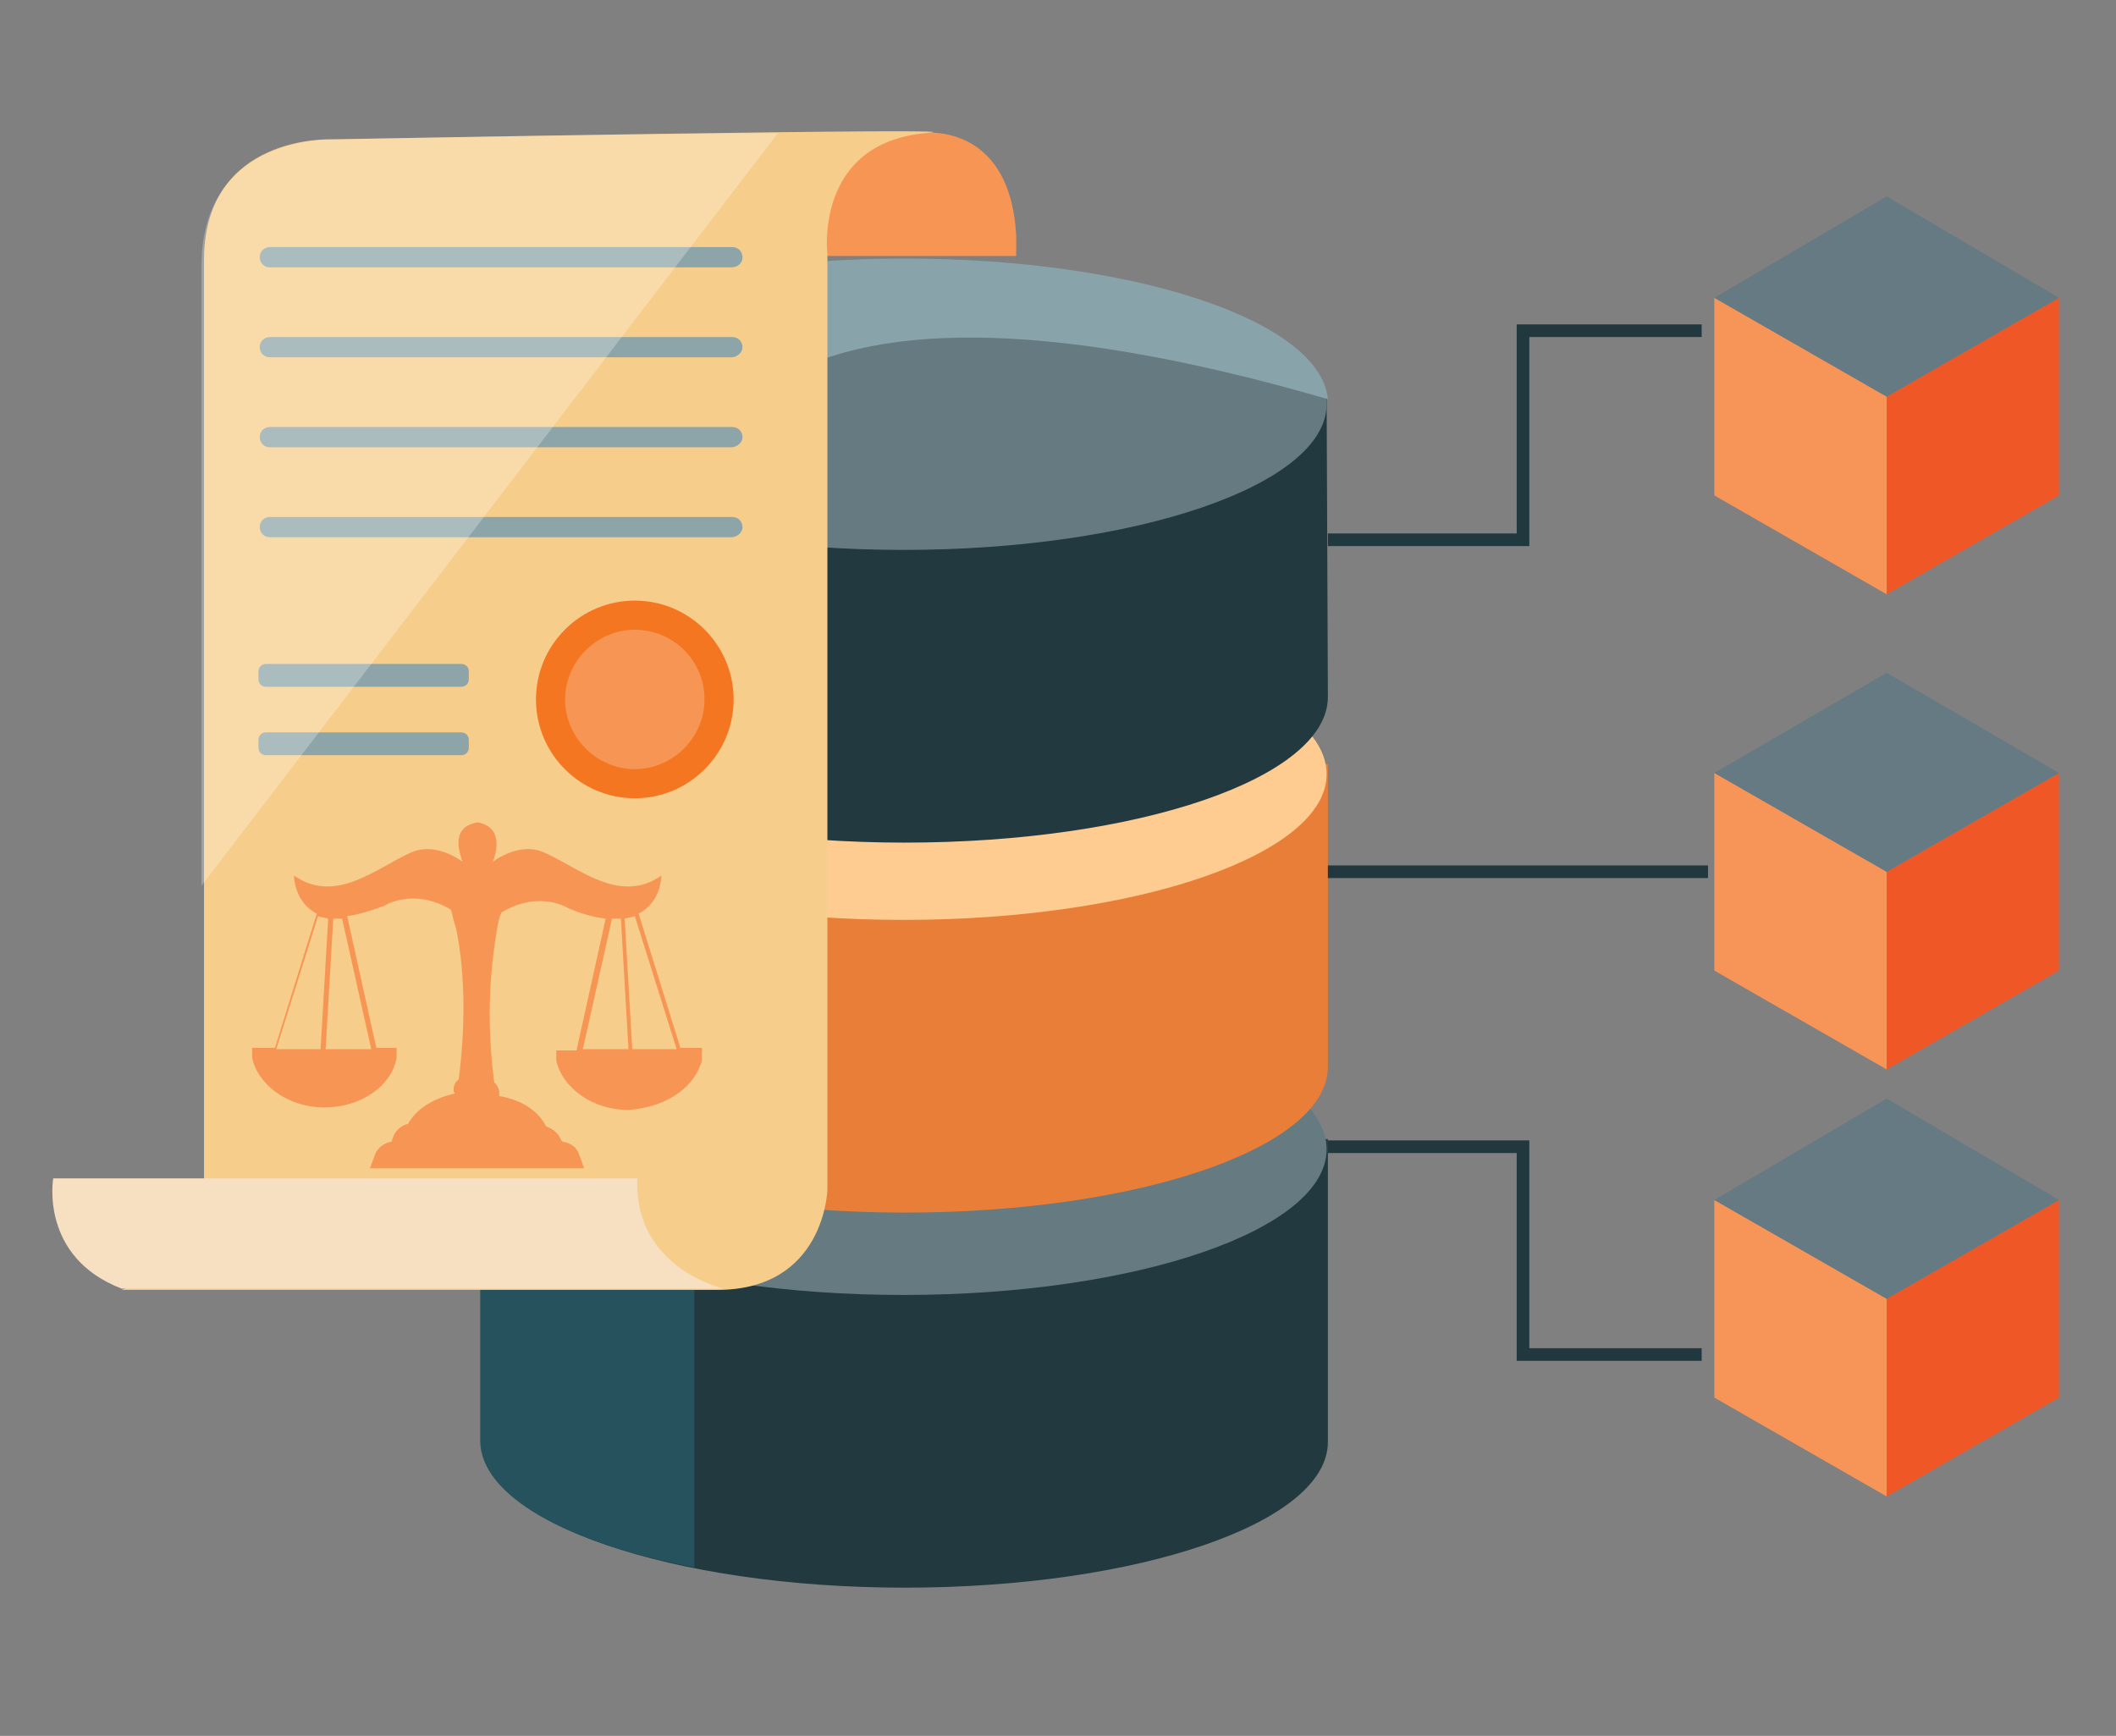 <?xml version="1.0" encoding="UTF-8"?>
<svg xmlns="http://www.w3.org/2000/svg" width="167" height="137" viewBox="0 0 167 137" fill="none">
  <rect x="0" y="0" width="167" height="137" fill="#808080" stroke="none"/>
  <path d="M104.8 113.8C104.8 120.2 89.8 125.3 71.4 125.3C53 125.3 38 120.1 38 113.8V89.9H104.8V113.8Z" fill="#22393F"></path>
  <path d="M37.9 89.8V113.7C37.9 118 44.7 121.8 54.8 123.7V89.8H37.9Z" fill="#25525C"></path>
  <path d="M71.3 102.2C89.746 102.2 104.7 97.051 104.7 90.7C104.7 84.349 89.746 79.2 71.3 79.2C52.854 79.2 37.9 84.349 37.9 90.7C37.9 97.051 52.854 102.2 71.3 102.2Z" fill="#667A82"></path>
  <path d="M104.8 84.2C104.8 90.6 89.8 95.7 71.4 95.7C53 95.7 38 90.5 38 84.2V60.3H104.8V84.2Z" fill="#E87E37"></path>
  <path d="M37.9 60.2V84C37.9 88.3 44.7 92.1 54.8 94V60.2H37.9Z" fill="#EC622A"></path>
  <path d="M71.3 72.6C89.746 72.6 104.7 67.451 104.7 61.1C104.7 54.749 89.746 49.6 71.3 49.6C52.854 49.6 37.9 54.749 37.9 61.1C37.9 67.451 52.854 72.6 71.3 72.6Z" fill="#FECC90"></path>
  <path d="M104.8 55C104.8 61.4 89.8 66.5 71.4 66.5C53 66.5 37.9 61.4 37.9 55V31.1H104.7L104.8 55Z" fill="#22393F"></path>
  <path d="M37.9 31.1V55C37.9 59.3 44.7 63.1 54.8 65V31.1H37.9Z" fill="#25525C"></path>
  <path d="M71.3 43.4C89.746 43.4 104.7 38.251 104.7 31.9C104.7 25.549 89.746 20.4 71.3 20.4C52.854 20.4 37.9 25.549 37.9 31.9C37.9 38.251 52.854 43.4 71.3 43.4Z" fill="#667A82"></path>
  <path d="M104.8 31.5C104.2 25.3 89.5 20.4 71.4 20.4C52.9 20.4 38 25.6 38 31.9C38 36.5 45.5 40.7 54.9 41.9C54.4 36.9 57.6 17.8 104.8 31.5Z" fill="#89A3AA"></path>
  <path d="M72.6 10.5C72.6 10.5 79.7 9.4 80.2 18.6V20.2H63.9L64.4 12.3L69.6 10.4H72.6V10.5Z" fill="#F79654"></path>
  <path d="M26.1 11C26.1 11 16.2 10.6 16.1 20.4V70.6V93.9C16.1 99.6 9.6 101.8 9.6 101.8C9.6 101.8 48.1 101.8 56.6 101.8C65.1 101.8 65.3 93.9 65.3 93.9V20.3V20.1C65.3 20.1 64.2 11.3 73.1 10.5C79.7 10 26.1 11 26.1 11Z" fill="#F7CD8B"></path>
  <path d="M57.1 101.7C57.1 101.7 50 100.1 50.3 93C45.4 93 4.2 93 4.2 93C4.2 93 3.1 99.2 9.6 101.7C15.6 101.7 57.1 101.7 57.1 101.7Z" fill="#F7E0C1"></path>
  <path d="M57.9 55.2C57.9 59.5 54.4 63 50.1 63C45.8 63 42.3 59.5 42.3 55.2C42.3 50.9 45.8 47.4 50.1 47.4C54.4 47.4 57.9 50.9 57.9 55.2Z" fill="#F47621"></path>
  <path d="M55.6 55.2C55.6 58.2 53.1 60.7 50.1 60.7C47.1 60.7 44.6 58.2 44.6 55.2C44.6 52.2 47.1 49.7 50.1 49.7C53.1 49.7 55.6 52.1 55.6 55.2Z" fill="#F79654"></path>
  <path d="M57.7 21.1H21.3C20.8 21.1 20.5 20.7 20.5 20.3C20.5 19.8 20.9 19.5 21.3 19.5H57.8C58.3 19.5 58.6 19.9 58.6 20.3C58.6 20.8 58.2 21.1 57.7 21.1Z" fill="#8DA5A8"></path>
  <path d="M57.7 28.2H21.3C20.8 28.2 20.5 27.8 20.5 27.4C20.5 26.9 20.9 26.6 21.3 26.6H57.8C58.3 26.6 58.6 27 58.6 27.4C58.6 27.8 58.2 28.2 57.7 28.2Z" fill="#8DA5A8"></path>
  <path d="M57.7 35.3H21.3C20.8 35.3 20.5 34.9 20.5 34.5C20.5 34 20.9 33.7 21.3 33.7H57.8C58.3 33.7 58.6 34.1 58.6 34.5C58.6 34.9 58.2 35.3 57.7 35.3Z" fill="#8DA5A8"></path>
  <path d="M57.7 42.4H21.3C20.8 42.4 20.5 42 20.5 41.6C20.5 41.1 20.9 40.8 21.3 40.8H57.8C58.3 40.8 58.6 41.2 58.6 41.6C58.6 42 58.2 42.4 57.7 42.4Z" fill="#8DA5A8"></path>
  <path d="M36.4 54.2H21C20.7 54.2 20.4 54 20.4 53.6V53C20.4 52.7 20.6 52.4 21 52.4H36.4C36.7 52.4 37 52.6 37 53V53.6C37 54 36.7 54.2 36.4 54.2Z" fill="#8DA5A8"></path>
  <path d="M36.4 59.6H21C20.7 59.6 20.4 59.4 20.4 59V58.4C20.4 58.1 20.6 57.8 21 57.8H36.4C36.7 57.8 37 58 37 58.4V59C37 59.4 36.7 59.6 36.4 59.6Z" fill="#8DA5A8"></path>
  <g opacity="0.26">
    <path d="M26.5 11C26.5 11 15.9 10.5 15.9 21V69.9L61.4 10.5C46.4 10.6 26.5 11 26.5 11Z" fill="white"></path>
  </g>
  <path d="M55.3 84C55.4 83.8 55.4 83.7 55.4 83.5C55.4 83.4 55.4 83.4 55.4 83.3C55.4 83.2 55.4 83.2 55.4 83.1C55.4 83 55.4 82.8 55.4 82.7H53.7L50.4 72.1C52.2 71.2 52.2 69.1 52.2 69.1C48.9 71.4 45.7 68.5 43 67.3C41.5 66.6 39.9 67.3 38.9 68C39.4 66.7 39.4 65.2 37.7 64.9C35.9 65.2 36 66.6 36.5 68C35.5 67.3 33.9 66.6 32.4 67.3C29.7 68.5 26.5 71.4 23.2 69.1C23.2 69.1 23.2 71.2 25 72.1L21.7 82.7H19.9C19.9 82.8 19.9 83 19.9 83.1C19.9 83.2 19.9 83.2 19.9 83.3C19.9 83.4 19.9 83.4 19.9 83.5C20.4 85.7 22.8 87.4 25.6 87.4C28.5 87.4 30.9 85.7 31.3 83.5C31.3 83.4 31.3 83.4 31.3 83.3C31.3 83.2 31.3 83.2 31.3 83.1C31.3 83 31.3 82.8 31.3 82.7H29.7L27.4 72.3C28.2 72.2 29.2 71.9 30.3 71.5C30.3 71.5 32.6 70 35.6 71.8C35.7 72.2 35.8 72.7 36 73.3C36.5 75.7 36.9 79.8 36.2 85.2C35.9 85.4 35.8 85.7 35.8 86C35.8 86.1 35.8 86.2 35.9 86.3C34.1 86.7 32.8 87.6 32.2 88.7C31.7 88.8 31.2 89.2 31 89.8L30.9 90.1C30.3 90.2 29.8 90.6 29.6 91.1L29.2 92.2H46.1L45.7 91.1C45.5 90.5 45 90.2 44.4 90.1L44.3 90C44.1 89.5 43.7 89.1 43.1 88.9C42.5 87.7 41.2 86.8 39.4 86.5C39.4 86.4 39.4 86.3 39.4 86.2C39.4 85.9 39.2 85.6 39 85.4C38.3 80 38.8 75.9 39.2 73.5C39.3 72.9 39.4 72.3 39.6 72C42.6 70.2 44.9 71.7 44.9 71.7C46.1 72.2 47 72.4 47.8 72.5L45.5 82.9H43.9C43.9 83 43.9 83.2 43.9 83.3C43.9 83.4 43.9 83.4 43.9 83.5C43.9 83.6 43.9 83.6 43.9 83.7C44.4 85.9 46.8 87.6 49.6 87.6C52.4 87.4 54.6 86 55.3 84ZM25.1 72.3C25.3 72.4 25.6 72.4 25.9 72.5L25.3 82.8H21.8L25.1 72.3ZM29.3 82.8H25.7L26.3 72.5C26.5 72.5 26.7 72.5 27 72.5L29.3 82.8ZM50.1 72.3L53.4 82.8H49.9L49.3 72.5C49.6 72.4 49.9 72.4 50.1 72.3ZM48.3 72.5C48.5 72.5 48.8 72.5 49 72.5L49.6 82.8H46L48.3 72.5Z" fill="#F79654"></path>
  <path d="M162.5 39.1L148.9 46.9V31.3L162.5 23.5V39.1Z" fill="#EF5726"></path>
  <path d="M135.3 39.1L148.9 46.9V31.3L135.3 23.5V39.1Z" fill="#F79457"></path>
  <path d="M148.9 31.3L135.3 23.5L148.9 15.5L162.5 23.5L148.9 31.3Z" fill="#657A83"></path>
  <path d="M162.5 76.6L148.9 84.4V68.8L162.5 61V76.6Z" fill="#EF5726"></path>
  <path d="M135.3 76.6L148.9 84.4V68.8L135.3 61V76.6Z" fill="#F79457"></path>
  <path d="M148.9 68.8L135.3 61L148.9 53.1L162.5 61L148.9 68.8Z" fill="#657A83"></path>
  <path d="M162.5 110.3L148.9 118.1V102.5L162.5 94.7V110.3Z" fill="#EF5726"></path>
  <path d="M135.3 110.3L148.9 118.1V102.5L135.3 94.7V110.3Z" fill="#F79457"></path>
  <path d="M148.9 102.5L135.3 94.7L148.9 86.7L162.5 94.7L148.9 102.5Z" fill="#657A83"></path>
  <path d="M104.8 42.6H120.2V26.1H134.3" stroke="#21393E" stroke-width="0.997" stroke-miterlimit="10"></path>
  <path d="M104.8 90.5H120.2V106.9H134.3" stroke="#21393E" stroke-width="0.997" stroke-miterlimit="10"></path>
  <path d="M104.8 68.8H134.8" stroke="#21393E" stroke-width="0.997" stroke-miterlimit="10"></path>
</svg>
